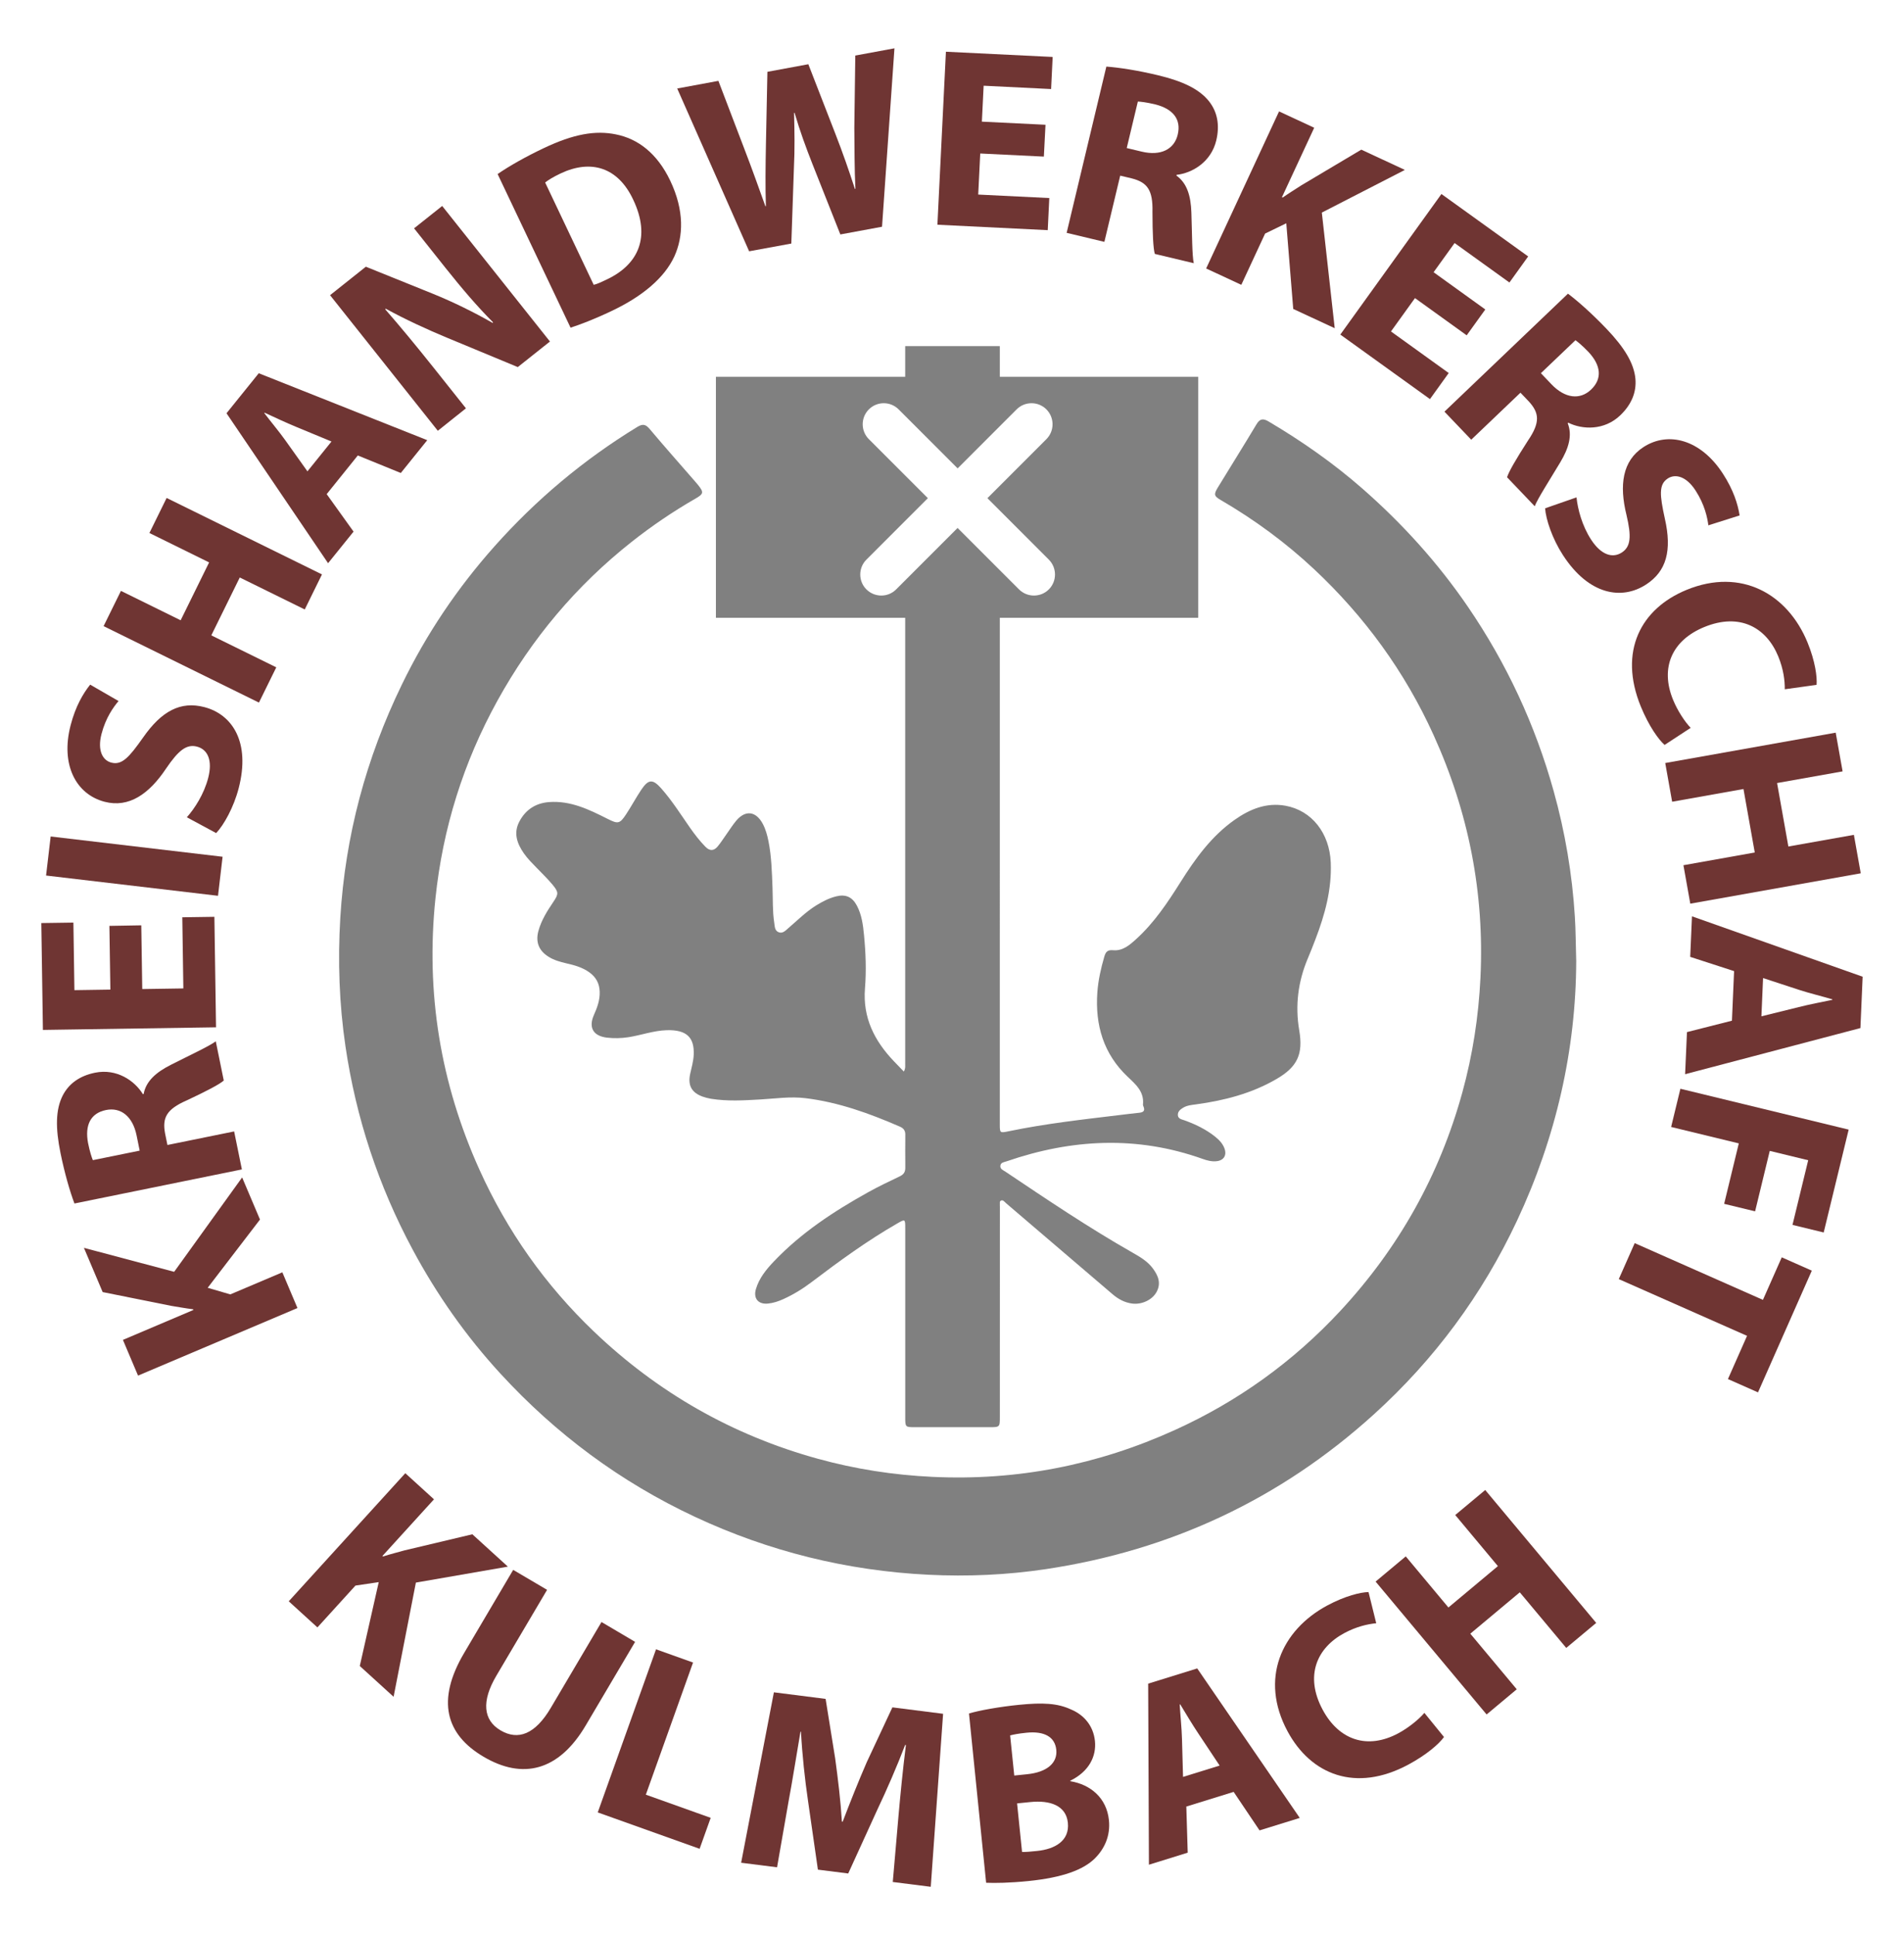 <?xml version="1.0" encoding="utf-8"?>
<!-- Generator: Adobe Illustrator 23.0.2, SVG Export Plug-In . SVG Version: 6.00 Build 0)  -->
<svg version="1.1" id="Ebene_1" xmlns="http://www.w3.org/2000/svg" xmlns:xlink="http://www.w3.org/1999/xlink" x="0px" y="0px"
	 viewBox="0 0 452.15 459.39" style="enable-background:new 0 0 452.15 459.39;" xml:space="preserve">
<style type="text/css">
	.st0{fill:#6F3533;}
	.st1{fill:#808080;}
</style>
<g>
	<g>
		<path class="st0" d="M32.78,326.58l-3.59-8.48L45.92,311l-0.07-0.17c-1.82-0.22-3.55-0.55-5.25-0.82l-16.22-3.26l-4.45-10.5
			l21.43,5.69l16.14-22.41l4.24,10l-12.42,16.2l5.37,1.57l12.36-5.24l3.59,8.48L32.78,326.58z"/>
		<path class="st0" d="M17.68,285.72c-1.07-2.83-2.32-7.12-3.31-11.96c-1.22-5.98-1.17-10.34,0.52-13.67
			c1.43-2.78,3.97-4.67,7.67-5.42c5.14-1.05,9.41,1.88,11.37,5.09l0.18-0.04c0.56-3.04,2.94-5.14,6.44-6.91
			c4.29-2.18,9.29-4.5,10.69-5.6l1.9,9.32c-1,0.89-4.09,2.51-8.81,4.72c-4.8,2.1-5.82,4.11-5.13,7.83l0.56,2.75l15.84-3.22
			l1.84,9.02L17.68,285.72z M33.17,273.17l-0.73-3.59c-0.92-4.54-3.74-6.77-7.27-6.05c-3.71,0.75-5.05,3.64-4.26,7.84
			c0.45,2.21,0.88,3.43,1.14,4.06L33.17,273.17z"/>
		<path class="st0" d="M33.55,219.68l0.23,15.13l9.76-0.15l-0.25-16.89l7.62-0.11l0.39,26.23l-41.11,0.62l-0.38-25.37l7.62-0.11
			l0.24,16.04l8.54-0.13l-0.23-15.13L33.55,219.68z"/>
		<path class="st0" d="M12.03,198.59l40.83,4.81l-1.09,9.27l-40.83-4.81L12.03,198.59z"/>
		<path class="st0" d="M44.37,194.03c1.87-2.1,4.07-5.5,5.07-9.34c1.07-4.13-0.07-6.76-2.67-7.44c-2.48-0.64-4.39,0.88-7.34,5.22
			c-4.02,6.02-8.8,9.38-14.58,7.88c-6.79-1.76-10.52-8.78-8.08-18.17c1.16-4.49,2.97-7.55,4.64-9.64l6.74,3.89
			c-1.18,1.4-3.04,3.94-4.05,7.84s0.27,6.25,2.34,6.78c2.54,0.66,4.24-1.29,7.52-5.93c4.42-6.35,8.94-8.71,14.55-7.25
			c6.67,1.73,11.01,8.34,8.17,19.26c-1.18,4.55-3.52,8.73-5.35,10.65L44.37,194.03z"/>
		<path class="st0" d="M28.72,140.28l14.18,6.98l6.76-13.74l-14.18-6.98l4.09-8.32l36.89,18.15l-4.09,8.32l-15.43-7.59l-6.76,13.74
			l15.43,7.59l-4.12,8.37L24.6,148.65L28.72,140.28z"/>
		<path class="st0" d="M77.58,117.31l6.38,8.9l-6.05,7.5l-24.12-35.6l7.66-9.5l40.01,15.89l-6.28,7.79l-10.21-4.16L77.58,117.31z
			 M78.72,104.82l-8.4-3.48c-2.36-0.96-5.19-2.31-7.48-3.36l-0.08,0.09c1.52,2.01,3.56,4.44,4.99,6.45l5.26,7.38L78.72,104.82z"/>
		<path class="st0" d="M103.97,102.27L78.38,70.08l8.5-6.76l16.06,6.48c4.6,1.87,9.7,4.36,14.02,6.85l0.14-0.11
			c-3.86-3.87-7.45-8.1-11.29-12.92l-7.48-9.41l6.68-5.31l25.59,32.18l-7.64,6.07l-16.75-6.95c-4.64-1.92-10.05-4.4-14.62-6.92
			l-0.1,0.16c3.57,4.1,7.27,8.56,11.45,13.81l7.71,9.69L103.97,102.27z"/>
		<path class="st0" d="M118.17,41.32c2.85-1.96,6.74-4.15,10.98-6.16c7.05-3.35,12.23-4.25,17.09-3.26
			c5.22,1.03,9.81,4.46,12.93,11.01c3.38,7.11,3.12,13.24,0.97,17.97c-2.37,5.11-7.59,9.48-14.86,12.93
			c-4.35,2.07-7.57,3.26-9.79,3.98L118.17,41.32z M140.99,67.62c0.79-0.17,1.95-0.72,3-1.22c7.63-3.56,10.6-10.1,6.39-18.97
			c-3.61-7.74-10.06-9.67-17.28-6.24c-1.87,0.89-3.01,1.63-3.64,2.14L140.99,67.62z"/>
		<path class="st0" d="M177.9,59.66l-17.08-38.65l9.78-1.81l6.15,16.11c1.79,4.63,3.59,9.69,5.01,13.65l0.12-0.02
			c-0.15-4.5-0.09-9.54,0.01-14.7l0.35-17.19l9.72-1.8l6.39,16.44c1.78,4.57,3.24,8.77,4.67,13.16l0.12-0.02
			c-0.23-4.61-0.21-9.52-0.26-14.47l0.23-17.17l9.3-1.72l-2.95,42.36l-9.9,1.83l-6.64-16.76c-1.54-3.93-2.9-7.59-4.23-12.12
			l-0.12,0.02c0.12,4.69,0.18,8.65-0.03,12.91l-0.62,18.11L177.9,59.66z"/>
		<path class="st0" d="M247.89,37.18l-15.11-0.74l-0.48,9.75l16.88,0.83l-0.37,7.62l-26.2-1.29l2.02-41.07l25.35,1.24l-0.37,7.62
			l-16.02-0.79l-0.42,8.53l15.11,0.74L247.89,37.18z"/>
		<path class="st0" d="M262.73,15.81c3.02,0.22,7.44,0.9,12.24,2.05c5.93,1.42,9.87,3.3,12.18,6.24c1.92,2.47,2.56,5.57,1.68,9.25
			c-1.22,5.1-5.68,7.74-9.42,8.16l-0.04,0.18c2.52,1.79,3.42,4.83,3.55,8.75c0.17,4.81,0.16,10.33,0.57,12.05l-9.25-2.21
			c-0.38-1.28-0.55-4.77-0.56-9.98c0.13-5.24-1.27-7.02-4.93-7.95l-2.73-0.65l-3.76,15.72l-8.96-2.14L262.73,15.81z M267.57,35.15
			l3.56,0.85c4.51,1.08,7.72-0.54,8.55-4.04c0.88-3.68-1.17-6.11-5.31-7.17c-2.2-0.52-3.48-0.65-4.16-0.68L267.57,35.15z"/>
		<path class="st0" d="M303.74,26.45l8.35,3.88l-7.66,16.49l0.17,0.08c1.5-1.05,3-1.97,4.45-2.91l14.22-8.46l10.35,4.81L313.9,50.47
			l3.06,27.45l-9.85-4.57l-1.65-20.34l-5.03,2.44l-5.65,12.17l-8.35-3.88L303.74,26.45z"/>
		<path class="st0" d="M348.3,79.61l-12.28-8.84l-5.7,7.92l13.71,9.87l-4.45,6.19l-21.29-15.32l24.01-33.37l20.6,14.82l-4.45,6.19
			l-13.02-9.37l-4.99,6.93l12.28,8.84L348.3,79.61z"/>
		<path class="st0" d="M372.35,69.72c2.42,1.82,5.76,4.79,9.17,8.36c4.21,4.41,6.5,8.13,6.85,11.85c0.27,3.11-0.87,6.06-3.61,8.68
			c-3.79,3.62-8.97,3.42-12.34,1.74l-0.13,0.13c1.14,2.87,0.25,5.92-1.77,9.28c-2.47,4.13-5.46,8.76-6.06,10.43l-6.57-6.88
			c0.38-1.29,2.13-4.31,4.95-8.69c2.95-4.33,2.74-6.58,0.17-9.36l-1.94-2.03l-11.69,11.16l-6.36-6.66L372.35,69.72z M365.92,88.6
			l2.53,2.65c3.2,3.35,6.77,3.74,9.38,1.25c2.74-2.61,2.33-5.77-0.57-8.9c-1.56-1.63-2.58-2.43-3.13-2.83L365.92,88.6z"/>
		<path class="st0" d="M374.38,118.08c0.29,2.79,1.31,6.72,3.47,10.04c2.33,3.58,5.04,4.51,7.29,3.05c2.15-1.4,2.31-3.83,1.1-8.94
			c-1.73-7.03-0.99-12.82,4.03-16.08c5.88-3.82,13.58-1.84,18.86,6.29c2.53,3.89,3.57,7.28,3.98,9.93l-7.42,2.35
			c-0.23-1.81-0.86-4.9-3.05-8.28c-2.19-3.38-4.79-4.01-6.58-2.85c-2.2,1.43-1.91,4-0.7,9.55c1.71,7.55,0.4,12.48-4.46,15.63
			c-5.78,3.76-13.58,2.5-19.73-6.96c-2.56-3.94-4.06-8.49-4.25-11.13L374.38,118.08z"/>
		<path class="st0" d="M395.3,176.85c-1.44-1.26-3.74-4.47-5.64-9.09c-5.39-13.15,0.02-23.28,10.86-27.72
			c12.98-5.32,24,0.98,28.72,12.49c1.83,4.46,2.31,8.22,2.15,10.06l-7.55,1.05c0.02-2.05-0.3-4.75-1.55-7.8
			c-2.8-6.83-9.09-10.45-17.56-6.98c-7.62,3.12-10.57,9.6-7.42,17.28c1.06,2.6,2.81,5.24,4.18,6.66L395.3,176.85z"/>
		<path class="st0" d="M437.57,183.13l-15.56,2.77l2.68,15.07l15.56-2.77l1.63,9.13l-40.48,7.21l-1.63-9.13l16.94-3.02l-2.68-15.07
			l-16.94,3.02l-1.64-9.19l40.48-7.21L437.57,183.13z"/>
		<path class="st0" d="M411.8,230.55l-10.42-3.38l0.42-9.63l40.53,14.34l-0.53,12.19l-41.63,10.95l0.44-9.99l10.68-2.71
			L411.8,230.55z M418.29,241.28l8.83-2.18c2.47-0.63,5.55-1.22,8.01-1.73l0-0.12c-2.41-0.72-5.49-1.46-7.84-2.23l-8.61-2.82
			L418.29,241.28z"/>
		<path class="st0" d="M439.01,268.18l-5.93,24.42l-7.41-1.8l3.73-15.35l-9.13-2.22l-3.48,14.35l-7.35-1.78l3.48-14.35l-16.07-3.9
			l2.2-9.07L439.01,268.18z"/>
		<path class="st0" d="M418.65,308.6l4.47-10.1l7.14,3.16l-12.78,28.9l-7.14-3.16l4.54-10.26l-30.46-13.47l3.78-8.54L418.65,308.6z"
			/>
	</g>
	<g>
		<path class="st1" d="M157.02,187.17c-2.01-2.27-3.04-2.2-4.72,0.3c-1.28,1.91-2.36,3.95-3.63,5.87c-1.51,2.29-1.94,2.29-4.39,1.06
			c-4.37-2.2-8.76-4.36-13.88-3.98c-3.21,0.24-5.6,1.82-7.08,4.65c-1.43,2.73-0.53,5.2,1.09,7.53c0.91,1.31,2.06,2.42,3.16,3.56
			c1.22,1.26,2.48,2.48,3.6,3.82c1.53,1.83,1.51,2.25,0.2,4.19c-1.45,2.14-2.82,4.32-3.51,6.84c-0.73,2.66,0.12,4.73,2.47,6.17
			c1.28,0.79,2.7,1.18,4.15,1.52c1.93,0.44,3.83,0.96,5.47,2.14c1.57,1.13,2.4,2.62,2.46,4.59c0.07,1.99-0.58,3.76-1.37,5.53
			c-1.33,3-0.17,5.01,3.13,5.39c1.68,0.19,3.39,0.15,5.08-0.11c3.03-0.48,5.95-1.56,9.04-1.66c4.96-0.16,6.6,1.89,6.45,5.78
			c-0.06,1.61-0.53,3.12-0.86,4.67c-0.56,2.65,0.37,4.36,2.9,5.29c0.66,0.24,1.36,0.42,2.06,0.54c3.87,0.62,7.75,0.39,11.64,0.17
			c3.6-0.2,7.18-0.76,10.81-0.31c7.87,0.96,15.21,3.63,22.42,6.76c0.84,0.37,1.21,0.87,1.27,1.68v1.67c-0.02,1.66-0.02,3.31,0,4.97
			v1.55c-0.02,0.93-0.41,1.49-1.28,1.91c-2.52,1.2-5.05,2.41-7.49,3.76c-8.17,4.54-15.95,9.64-22.44,16.46
			c-1.82,1.91-3.49,3.96-4.26,6.55c-0.66,2.23,0.56,3.69,2.88,3.45c1.26-0.13,2.46-0.53,3.61-1.05c2.41-1.09,4.64-2.46,6.75-4.06
			c6.55-4.97,13.19-9.81,20.33-13.91c1.87-1.08,1.89-1.05,1.89,1.09c0,14.96,0,29.92,0,44.88c0,2.39,0.01,2.4,2.34,2.4
			c5.86,0,11.73,0,17.59,0c2.54,0,2.54,0,2.54-2.53c0-16.6,0-33.21,0.01-49.81c0-0.06,0-0.13-0.01-0.19v-0.97
			c0.05-0.13,0.14-0.25,0.31-0.32c0.46-0.2,0.85,0.38,1.22,0.69c8.42,7.18,16.83,14.37,25.23,21.56c1.37,1.17,2.88,1.99,4.68,2.22
			c2.27,0.29,4.75-0.88,5.76-2.73c1.16-2.1,0.39-3.92-0.88-5.63c-1.24-1.67-3.01-2.71-4.77-3.71c-10.39-5.91-20.3-12.59-30.22-19.24
			c-0.52-0.35-1.3-0.61-1.21-1.41c0.09-0.82,0.92-0.85,1.51-1.06c15.45-5.32,30.96-6.12,46.54-0.56c1.04,0.37,2.09,0.65,3.21,0.55
			c1.81-0.16,2.59-1.43,1.93-3.12c-0.45-1.16-1.3-2.01-2.26-2.77c-2.17-1.72-4.64-2.9-7.23-3.83c-0.65-0.23-1.51-0.35-1.55-1.24
			c-0.04-0.86,0.62-1.37,1.29-1.77c0.92-0.54,1.96-0.63,3-0.77c6.73-0.91,13.24-2.59,19.15-6.03c4.93-2.87,6.35-5.87,5.39-11.52
			c-1.01-5.91-0.29-11.56,2.01-17.05c0.64-1.52,1.25-3.04,1.83-4.58c2.25-5.87,3.9-11.85,3.64-18.24
			c-0.29-6.96-4.49-12.37-10.8-13.49c-4.5-0.79-8.41,0.81-12.02,3.35c-5.5,3.87-9.33,9.19-12.85,14.78
			c-3.07,4.87-6.26,9.67-10.57,13.57c-1.55,1.41-3.2,2.83-5.47,2.61c-1.32-0.12-1.74,0.43-2.06,1.51c-0.81,2.79-1.45,5.6-1.66,8.53
			c-0.54,7.74,1.47,14.57,7.19,19.99c1.98,1.88,3.96,3.56,3.65,6.61c-0.02,0.15,0.06,0.32,0.12,0.47c0.43,1.02-0.04,1.38-1.01,1.48
			c-1.63,0.16-3.26,0.38-4.89,0.57c-8.7,1.05-17.41,2.02-26,3.8c-2.22,0.46-2.22,0.48-2.22-1.72l0,0V146.67h47.12V89.45h-47.12
			v-7.28h-22.47v7.28h-44.95v57.22h44.95v105.66l-0.01,0c0,0.07,0,0.14,0.01,0.21v0.75c-0.02,0.33-0.1,0.69-0.32,1.11
			c-0.87-0.91-1.63-1.68-2.38-2.47c-4.61-4.84-7.41-10.32-6.85-17.3c0.34-4.19,0.18-8.43-0.23-12.64c-0.23-2.41-0.54-4.8-1.69-6.98
			c-1.09-2.06-2.66-2.77-4.91-2.21c-1.72,0.43-3.27,1.23-4.77,2.16c-2.44,1.52-4.45,3.55-6.61,5.4c-0.65,0.56-1.33,1.34-2.29,0.96
			c-0.96-0.37-0.92-1.42-1.05-2.26c-0.43-2.77-0.3-5.57-0.41-8.36c-0.15-3.66-0.23-7.34-0.95-10.95c-0.29-1.45-0.67-2.88-1.38-4.2
			c-1.62-2.99-4.1-3.3-6.28-0.72c-0.81,0.96-1.48,2.04-2.21,3.06c-0.73,1.02-1.4,2.1-2.2,3.06c-0.89,1.07-1.87,1.15-2.92,0.07
			c-1.35-1.38-2.51-2.89-3.62-4.46C161.68,193.39,159.6,190.08,157.02,187.17z M209.29,141.39c-1.28,0-2.56-0.49-3.54-1.46
			c-1.95-1.95-1.95-5.12,0-7.07l14.59-14.59l-14.01-14.01c-1.95-1.95-1.95-5.12,0-7.07c1.95-1.95,5.12-1.95,7.07,0l14.01,14.01
			l14.01-14.01c1.95-1.95,5.12-1.95,7.07,0c1.95,1.95,1.95,5.12,0,7.07l-14.01,14.01l14.59,14.59c1.95,1.95,1.95,5.12,0,7.07
			c-0.98,0.98-2.26,1.46-3.54,1.46s-2.56-0.49-3.54-1.46l-14.59-14.59l-14.59,14.59C211.85,140.9,210.57,141.39,209.29,141.39z"/>
		<path class="st1" d="M373.99,217.68c-0.63-10.16-2.32-20.13-5.05-29.92c-4.38-15.7-11.17-30.28-20.38-43.75
			c-7.13-10.42-15.53-19.69-25-27.99c-6.9-6.04-14.39-11.28-22.29-15.95c-1.3-0.77-2.07-0.71-2.89,0.67c-3.01,5.03-6.13,10-9.18,15
			c-1.02,1.68-0.89,2.05,0.72,2.99c7.99,4.65,15.4,10.09,22.14,16.4c12.01,11.25,21.54,24.33,28.36,39.34
			c8.33,18.33,12.12,37.52,11.15,57.67c-0.45,9.24-1.85,18.3-4.3,27.2c-5.41,19.66-15.12,36.95-28.97,51.87
			c-11.2,12.06-24.35,21.52-39.37,28.32c-18.29,8.29-37.43,12.05-57.52,11.09c-9.24-0.44-18.3-1.84-27.2-4.3
			c-20.27-5.59-37.99-15.7-53.18-30.21c-11.54-11.03-20.6-23.85-27.17-38.41c-9.27-20.53-12.79-42.03-10.45-64.43
			c1.73-16.6,6.63-32.26,14.7-46.89c8.12-14.72,18.73-27.35,31.93-37.77c4.78-3.77,9.81-7.19,15.09-10.22
			c1.97-1.13,2.04-1.5,0.66-3.23c-0.27-0.34-0.56-0.67-0.85-1c-3.56-4.09-7.16-8.15-10.65-12.3c-0.96-1.14-1.64-1.3-2.97-0.49
			c-12.72,7.77-24,17.23-33.91,28.36c-8.84,9.93-16.19,20.86-21.98,32.8c-8.5,17.5-13.45,35.95-14.62,55.41
			c-0.61,10.21-0.26,20.37,1.23,30.47c2.51,17.02,7.83,33.12,15.97,48.28c5.73,10.68,12.65,20.52,20.84,29.43
			c13.16,14.32,28.5,25.72,46.16,33.98c17.6,8.23,36.1,12.8,55.47,13.76c9.31,0.46,18.62,0.05,27.86-1.33
			c29.65-4.45,55.71-16.62,77.92-36.75c14.37-13.02,25.72-28.36,33.98-45.95c9.32-19.86,14.01-40.73,14.07-61.67
			C374.19,224.03,374.19,220.86,373.99,217.68z"/>
	</g>
	<g>
		<path class="st0" d="M96.25,349.75l6.81,6.2l-12.24,13.45l0.14,0.12c1.74-0.56,3.45-0.98,5.11-1.45l16.1-3.82l8.44,7.68
			l-21.85,3.79l-5.29,27.11l-8.03-7.31l4.5-19.91l-5.53,0.82l-9.03,9.93l-6.81-6.2L96.25,349.75z"/>
		<path class="st0" d="M129.92,377.44l-12.04,20.38c-3.6,6.09-3.12,10.56,0.98,12.98c4.2,2.48,8.25,0.91,11.94-5.34l12.04-20.38
			l7.98,4.71l-11.73,19.85c-6.45,10.92-15.04,12.87-24.28,7.41c-8.93-5.27-11.26-13.31-4.6-24.6l11.66-19.75L129.92,377.44z"/>
		<path class="st0" d="M155.79,391.56l8.79,3.14l-11.21,31.37l15.4,5.5l-2.63,7.35l-24.19-8.64L155.79,391.56z"/>
		<path class="st0" d="M213.37,431.1c0.44-4.92,1.01-10.88,1.76-16.81l-0.18-0.02c-1.93,5.04-4.36,10.64-6.54,15.22l-6.98,15.29
			l-7.2-0.91l-2.35-16.35c-0.73-4.95-1.38-10.94-1.67-16.38l-0.12-0.02c-0.94,5.48-1.92,11.75-2.87,16.79l-2.69,15.4l-8.53-1.08
			l7.78-40.46l12.28,1.56l2.27,14.12c0.67,4.88,1.3,10.13,1.6,15.02l0.18,0.02c1.75-4.57,3.82-9.78,5.73-14.15l6.08-13l12.04,1.53
			l-2.93,41.07l-9.02-1.14L213.37,431.1z"/>
		<path class="st0" d="M230.11,406.8c2.38-0.73,7.26-1.6,11.87-2.06c5.64-0.57,9.16-0.38,12.31,1.08c3.01,1.23,5.35,3.81,5.73,7.51
			c0.37,3.64-1.41,7.25-5.85,9.42l0.01,0.12c4.8,0.8,8.62,3.97,9.16,9.25c0.38,3.7-1.03,6.79-3.37,9.11
			c-2.73,2.67-7.57,4.51-15.71,5.34c-4.55,0.46-7.98,0.5-10.08,0.41L230.11,406.8z M240.86,421.53l3.03-0.31
			c4.86-0.49,7.26-2.76,6.95-5.79c-0.31-3.09-2.85-4.49-7.04-4.07c-2,0.2-3.14,0.44-3.92,0.64L240.86,421.53z M242.71,439.67
			c0.92,0.03,2.01-0.08,3.59-0.24c4.19-0.43,7.73-2.38,7.29-6.69c-0.42-4.13-4.29-5.39-8.9-4.92l-3.16,0.32L242.71,439.67z"/>
		<path class="st0" d="M281.72,428.89l0.33,10.95l-9.21,2.86l-0.18-42.99l11.65-3.61l24.35,35.49l-9.55,2.96l-6.15-9.14
			L281.72,428.89z M289.63,419.16l-5.03-7.57c-1.42-2.11-3.02-4.81-4.33-6.96l-0.12,0.04c0.14,2.51,0.48,5.66,0.54,8.13l0.25,9.05
			L289.63,419.16z"/>
		<path class="st0" d="M342.91,412.38c-1.1,1.56-4.05,4.18-8.46,6.55c-12.52,6.72-23.16,2.39-28.7-7.92
			c-6.64-12.36-1.52-23.97,9.45-29.86c4.25-2.28,7.93-3.15,9.79-3.18l1.83,7.4c-2.04,0.2-4.7,0.79-7.6,2.35
			c-6.5,3.49-9.45,10.13-5.12,18.19c3.9,7.25,10.65,9.51,17.96,5.59c2.47-1.33,4.92-3.34,6.19-4.85L342.91,412.38z"/>
		<path class="st0" d="M333.83,369.5l10.13,12.13l11.75-9.82l-10.13-12.13l7.12-5.94l26.36,31.55l-7.12,5.94l-11.03-13.2
			l-11.75,9.82l11.03,13.2l-7.16,5.98l-26.36-31.55L333.83,369.5z"/>
	</g>
</g>
</svg>
